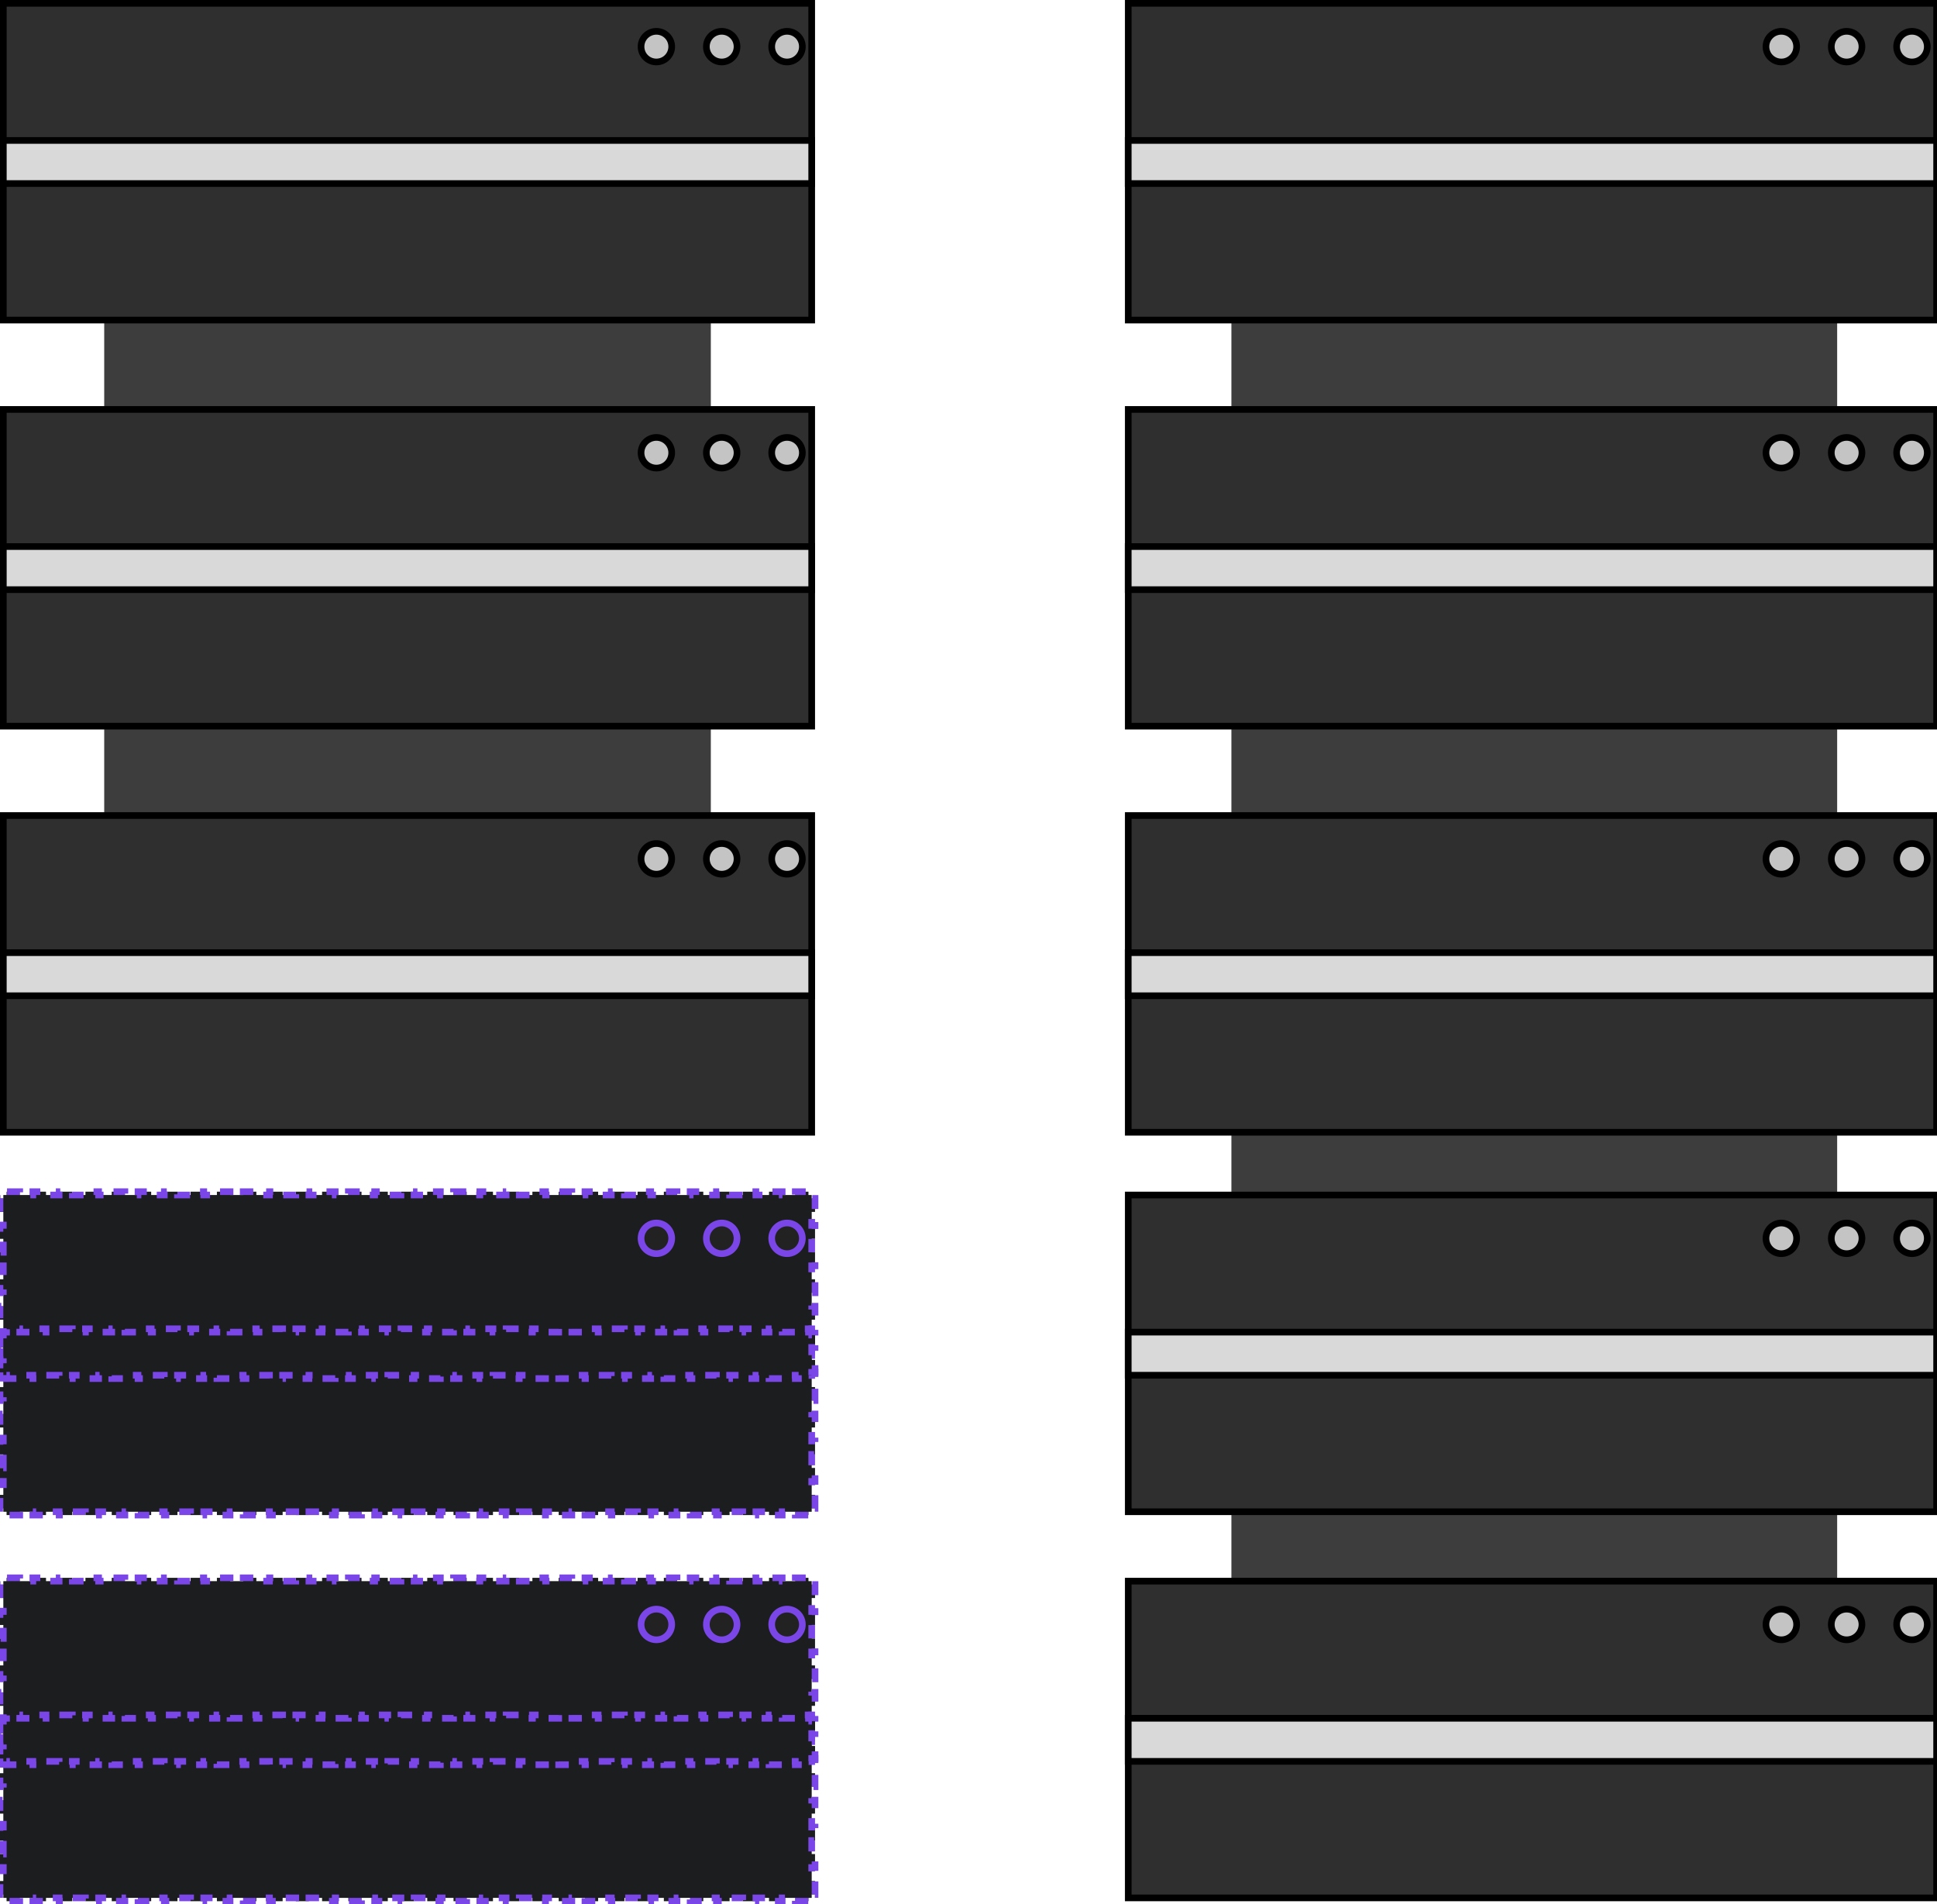 <svg width="291" height="286" viewBox="0 0 291 286" fill="none" xmlns="http://www.w3.org/2000/svg">
<path d="M106.788 169.11L106.788 46.737L15.656 46.737L15.656 169.11H106.788Z" fill="#3D3D3D"/>
<path d="M0.5 122.5H121.944V170.076H0.5V122.5Z" fill="#2F2F2F" stroke="black"/>
<path d="M0.5 143.096H121.944V149.57H0.5V143.096Z" fill="#D9D9D9" stroke="black"/>
<path d="M100.913 129.006C100.913 130.277 99.882 131.309 98.609 131.309C97.337 131.309 96.305 130.277 96.305 129.006C96.305 127.735 97.337 126.704 98.609 126.704C99.882 126.704 100.913 127.735 100.913 129.006Z" fill="#C4C4C4" stroke="black"/>
<path d="M110.727 129.006C110.727 130.277 109.696 131.309 108.423 131.309C107.151 131.309 106.119 130.277 106.119 129.006C106.119 127.735 107.151 126.704 108.423 126.704C109.696 126.704 110.727 127.735 110.727 129.006Z" fill="#C4C4C4" stroke="black"/>
<path d="M120.542 129.006C120.542 130.277 119.51 131.309 118.238 131.309C116.965 131.309 115.934 130.277 115.934 129.006C115.934 127.735 116.965 126.704 118.238 126.704C119.51 126.704 120.542 127.735 120.542 129.006Z" fill="#C4C4C4" stroke="black"/>
<path d="M0.5 61.5H121.944V109.076H0.5V61.5Z" fill="#2F2F2F" stroke="black"/>
<path d="M0.5 82.096H121.944V88.57H0.5V82.096Z" fill="#D9D9D9" stroke="black"/>
<path d="M100.913 68.006C100.913 69.277 99.882 70.308 98.609 70.308C97.337 70.308 96.305 69.277 96.305 68.006C96.305 66.735 97.337 65.704 98.609 65.704C99.882 65.704 100.913 66.735 100.913 68.006Z" fill="#C4C4C4" stroke="black"/>
<path d="M110.727 68.006C110.727 69.277 109.696 70.308 108.423 70.308C107.151 70.308 106.119 69.277 106.119 68.006C106.119 66.735 107.151 65.704 108.423 65.704C109.696 65.704 110.727 66.735 110.727 68.006Z" fill="#C4C4C4" stroke="black"/>
<path d="M120.542 68.006C120.542 69.277 119.51 70.308 118.238 70.308C116.965 70.308 115.934 69.277 115.934 68.006C115.934 66.735 116.965 65.704 118.238 65.704C119.51 65.704 120.542 66.735 120.542 68.006Z" fill="#C4C4C4" stroke="black"/>
<path d="M0.5 0.5H121.944V48.076H0.5V0.5Z" fill="#2F2F2F" stroke="black"/>
<path d="M0.5 21.096H121.944V27.57H0.5V21.096Z" fill="#D9D9D9" stroke="black"/>
<path d="M100.913 7.006C100.913 8.277 99.882 9.309 98.609 9.309C97.337 9.309 96.305 8.277 96.305 7.006C96.305 5.735 97.337 4.704 98.609 4.704C99.882 4.704 100.913 5.735 100.913 7.006Z" fill="#C4C4C4" stroke="black"/>
<path d="M110.727 7.006C110.727 8.277 109.696 9.309 108.423 9.309C107.151 9.309 106.119 8.277 106.119 7.006C106.119 5.735 107.151 4.704 108.423 4.704C109.696 4.704 110.727 5.735 110.727 7.006Z" fill="#C4C4C4" stroke="black"/>
<path d="M120.542 7.006C120.542 8.277 119.51 9.309 118.238 9.309C116.965 9.309 115.934 8.277 115.934 7.006C115.934 5.735 116.965 4.704 118.238 4.704C119.51 4.704 120.542 5.735 120.542 7.006Z" fill="#C4C4C4" stroke="black"/>
<path d="M0 180.012V182.036H0.5V184.06H0V186.084H0.5V188.108H0V190.132H0.5V192.156H0V194.18H0.5V196.204H0V198.228H0.5V200.252H0V202.276H0.5V204.3H0V206.324H0.5V208.348H0V210.372H0.5V212.396H0V214.42H0.5V216.444H0V218.468H0.5V220.492H0V222.516H0.5V224.54H0V226.564H0.5V227.076H0.987V227.576H2.962V227.076H4.937V227.576H6.912V227.076H8.887V227.576H10.862V227.076H12.837V227.576H14.812V227.076H16.787V227.576H18.762V227.076H20.736V227.576H22.711V227.076H24.686V227.576H26.661V227.076H28.636V227.576H30.611V227.076H32.586V227.576H34.561V227.076H36.536V227.576H38.511V227.076H40.485V227.576H42.46V227.076H44.435V227.576H46.41V227.076H48.385V227.576H50.36V227.076H52.335V227.576H54.31V227.076H56.285V227.576H58.26V227.076H60.234V227.576H62.209V227.076H64.184V227.576H66.159V227.076H68.134V227.576H70.109V227.076H72.084V227.576H74.059V227.076H76.034V227.576H78.008V227.076H79.983V227.576H81.958V227.076H83.933V227.576H85.908V227.076H87.883V227.576H89.858V227.076H91.833V227.576H93.808V227.076H95.783V227.576H97.757V227.076H99.732V227.576H101.707V227.076H103.682V227.576H105.657V227.076H107.632V227.576H109.607V227.076H111.582V227.576H113.557V227.076H115.532V227.576H117.507V227.076H119.481V227.576H121.456V227.076H121.944V226.564H122.444V224.54H121.944V222.516H122.444V220.492H121.944V218.468H122.444V216.444H121.944V214.42H122.444V212.396H121.944V210.372H122.444V208.348H121.944V206.324H122.444V204.3H121.944V202.276H122.444V200.252H121.944V198.228H122.444V196.204H121.944V194.18H122.444V192.156H121.944V190.132H122.444V188.108H121.944V186.084H122.444V184.06H121.944V182.036H122.444V180.012H121.944V179.5H121.456V179H119.481V179.5H117.506V179H115.532V179.5H113.557V179H111.582V179.5H109.607V179H107.632V179.5H105.657V179H103.682V179.5H101.707V179H99.732V179.5H97.757V179H95.783V179.5H93.808V179H91.833V179.5H89.858V179H87.883V179.5H85.908V179H83.933V179.5H81.958V179H79.983V179.5H78.008V179H76.034V179.5H74.059V179H72.084V179.5H70.109V179H68.134V179.5H66.159V179H64.184V179.5H62.209V179H60.234V179.5H58.26V179H56.285V179.5H54.31V179H52.335V179.5H50.36V179H48.385V179.5H46.41V179H44.435V179.5H42.46V179H40.485V179.5H38.511V179H36.536V179.5H34.561V179H32.586V179.5H30.611V179H28.636V179.5H26.661V179H24.686V179.5H22.711V179H20.736V179.5H18.762V179H16.787V179.5H14.812V179H12.837V179.5H10.862V179H8.887V179.5H6.912V179H4.937V179.5H2.962V179H0.987V179.5H0.5V180.012H0Z" fill="#1C1D1F" stroke="#7A46E8" stroke-dasharray="2 2"/>
<path d="M0 200.531V202.399H0.5V204.267H0V206.135H0.5V206.57H0.987V207.07H2.962V206.57H4.937V207.07H6.912V206.57H8.887V207.07H10.862V206.57H12.837V207.07H14.812V206.57H16.787V207.07H18.762V206.57H20.736V207.07H22.711V206.57H24.686V207.07H26.661V206.57H28.636V207.07H30.611V206.57H32.586V207.07H34.561V206.57H36.536V207.07H38.511V206.57H40.485V207.07H42.46V206.57H44.435V207.07H46.41V206.57H48.385V207.07H50.36V206.57H52.335V207.07H54.31V206.57H56.285V207.07H58.26V206.57H60.234V207.07H62.209V206.57H64.184V207.07H66.159V206.57H68.134V207.07H70.109V206.57H72.084V207.07H74.059V206.57H76.034V207.07H78.008V206.57H79.983V207.07H81.958V206.57H83.933V207.07H85.908V206.57H87.883V207.07H89.858V206.57H91.833V207.07H93.808V206.57H95.783V207.07H97.757V206.57H99.732V207.07H101.707V206.57H103.682V207.07H105.657V206.57H107.632V207.07H109.607V206.57H111.582V207.07H113.557V206.57H115.532V207.07H117.507V206.57H119.481V207.07H121.456V206.57H121.944V206.135H122.444V204.267H121.944V202.399H122.444V200.531H121.944V200.096H121.456V199.596H119.481V200.096H117.506V199.596H115.532V200.096H113.557V199.596H111.582V200.096H109.607V199.596H107.632V200.096H105.657V199.596H103.682V200.096H101.707V199.596H99.732V200.096H97.757V199.596H95.783V200.096H93.808V199.596H91.833V200.096H89.858V199.596H87.883V200.096H85.908V199.596H83.933V200.096H81.958V199.596H79.983V200.096H78.008V199.596H76.034V200.096H74.059V199.596H72.084V200.096H70.109V199.596H68.134V200.096H66.159V199.596H64.184V200.096H62.209V199.596H60.234V200.096H58.26V199.596H56.285V200.096H54.31V199.596H52.335V200.096H50.36V199.596H48.385V200.096H46.41V199.596H44.435V200.096H42.46V199.596H40.485V200.096H38.511V199.596H36.536V200.096H34.561V199.596H32.586V200.096H30.611V199.596H28.636V200.096H26.661V199.596H24.686V200.096H22.711V199.596H20.736V200.096H18.762V199.596H16.787V200.096H14.812V199.596H12.837V200.096H10.862V199.596H8.887V200.096H6.912V199.596H4.937V200.096H2.962V199.596H0.987V200.096H0.5V200.531H0Z" fill="#1C1D1F" stroke="#7A46E8" stroke-dasharray="2 2"/>
<path d="M100.913 186.006C100.913 187.277 99.882 188.309 98.609 188.309C97.337 188.309 96.305 187.277 96.305 186.006C96.305 184.735 97.337 183.704 98.609 183.704C99.882 183.704 100.913 184.735 100.913 186.006Z" fill="#222222" stroke="#7A46E8"/>
<path d="M110.727 186.006C110.727 187.277 109.696 188.309 108.423 188.309C107.151 188.309 106.119 187.277 106.119 186.006C106.119 184.735 107.151 183.704 108.423 183.704C109.696 183.704 110.727 184.735 110.727 186.006Z" fill="#222222" stroke="#7A46E8"/>
<path d="M120.542 186.006C120.542 187.277 119.51 188.309 118.238 188.309C116.965 188.309 115.934 187.277 115.934 186.006C115.934 184.735 116.965 183.704 118.238 183.704C119.51 183.704 120.542 184.735 120.542 186.006Z" fill="#222222" stroke="#7A46E8"/>
<path d="M0 238.012V240.036H0.5V242.06H0V244.084H0.5V246.108H0V248.132H0.5V250.156H0V252.18H0.5V254.204H0V256.228H0.5V258.252H0V260.276H0.5V262.3H0V264.324H0.5V266.348H0V268.372H0.5V270.396H0V272.42H0.5V274.444H0V276.468H0.5V278.492H0V280.516H0.5V282.54H0V284.564H0.5V285.076H0.987V285.576H2.962V285.076H4.937V285.576H6.912V285.076H8.887V285.576H10.862V285.076H12.837V285.576H14.812V285.076H16.787V285.576H18.762V285.076H20.736V285.576H22.711V285.076H24.686V285.576H26.661V285.076H28.636V285.576H30.611V285.076H32.586V285.576H34.561V285.076H36.536V285.576H38.511V285.076H40.485V285.576H42.46V285.076H44.435V285.576H46.41V285.076H48.385V285.576H50.36V285.076H52.335V285.576H54.31V285.076H56.285V285.576H58.26V285.076H60.234V285.576H62.209V285.076H64.184V285.576H66.159V285.076H68.134V285.576H70.109V285.076H72.084V285.576H74.059V285.076H76.034V285.576H78.008V285.076H79.983V285.576H81.958V285.076H83.933V285.576H85.908V285.076H87.883V285.576H89.858V285.076H91.833V285.576H93.808V285.076H95.783V285.576H97.757V285.076H99.732V285.576H101.707V285.076H103.682V285.576H105.657V285.076H107.632V285.576H109.607V285.076H111.582V285.576H113.557V285.076H115.532V285.576H117.507V285.076H119.481V285.576H121.456V285.076H121.944V284.564H122.444V282.54H121.944V280.516H122.444V278.492H121.944V276.468H122.444V274.444H121.944V272.42H122.444V270.396H121.944V268.372H122.444V266.348H121.944V264.324H122.444V262.3H121.944V260.276H122.444V258.252H121.944V256.228H122.444V254.204H121.944V252.18H122.444V250.156H121.944V248.132H122.444V246.108H121.944V244.084H122.444V242.06H121.944V240.036H122.444V238.012H121.944V237.5H121.456V237H119.481V237.5H117.506V237H115.532V237.5H113.557V237H111.582V237.5H109.607V237H107.632V237.5H105.657V237H103.682V237.5H101.707V237H99.732V237.5H97.757V237H95.783V237.5H93.808V237H91.833V237.5H89.858V237H87.883V237.5H85.908V237H83.933V237.5H81.958V237H79.983V237.5H78.008V237H76.034V237.5H74.059V237H72.084V237.5H70.109V237H68.134V237.5H66.159V237H64.184V237.5H62.209V237H60.234V237.5H58.26V237H56.285V237.5H54.31V237H52.335V237.5H50.36V237H48.385V237.5H46.41V237H44.435V237.5H42.46V237H40.485V237.5H38.511V237H36.536V237.5H34.561V237H32.586V237.5H30.611V237H28.636V237.5H26.661V237H24.686V237.5H22.711V237H20.736V237.5H18.762V237H16.787V237.5H14.812V237H12.837V237.5H10.862V237H8.887V237.5H6.912V237H4.937V237.5H2.962V237H0.987V237.5H0.5V238.012H0Z" fill="#1C1D1F" stroke="#7A46E8" stroke-dasharray="2 2"/>
<path d="M0 258.531V260.399H0.5V262.267H0V264.136H0.5V264.57H0.987V265.07H2.962V264.57H4.937V265.07H6.912V264.57H8.887V265.07H10.862V264.57H12.837V265.07H14.812V264.57H16.787V265.07H18.762V264.57H20.736V265.07H22.711V264.57H24.686V265.07H26.661V264.57H28.636V265.07H30.611V264.57H32.586V265.07H34.561V264.57H36.536V265.07H38.511V264.57H40.485V265.07H42.46V264.57H44.435V265.07H46.41V264.57H48.385V265.07H50.36V264.57H52.335V265.07H54.31V264.57H56.285V265.07H58.26V264.57H60.234V265.07H62.209V264.57H64.184V265.07H66.159V264.57H68.134V265.07H70.109V264.57H72.084V265.07H74.059V264.57H76.034V265.07H78.008V264.57H79.983V265.07H81.958V264.57H83.933V265.07H85.908V264.57H87.883V265.07H89.858V264.57H91.833V265.07H93.808V264.57H95.783V265.07H97.757V264.57H99.732V265.07H101.707V264.57H103.682V265.07H105.657V264.57H107.632V265.07H109.607V264.57H111.582V265.07H113.557V264.57H115.532V265.07H117.507V264.57H119.481V265.07H121.456V264.57H121.944V264.136H122.444V262.267H121.944V260.399H122.444V258.531H121.944V258.097H121.456V257.597H119.481V258.097H117.506V257.597H115.532V258.097H113.557V257.597H111.582V258.097H109.607V257.597H107.632V258.097H105.657V257.597H103.682V258.097H101.707V257.597H99.732V258.097H97.757V257.597H95.783V258.097H93.808V257.597H91.833V258.097H89.858V257.597H87.883V258.097H85.908V257.597H83.933V258.097H81.958V257.597H79.983V258.097H78.008V257.597H76.034V258.097H74.059V257.597H72.084V258.097H70.109V257.597H68.134V258.097H66.159V257.597H64.184V258.097H62.209V257.597H60.234V258.097H58.26V257.597H56.285V258.097H54.31V257.597H52.335V258.097H50.36V257.597H48.385V258.097H46.41V257.597H44.435V258.097H42.46V257.597H40.485V258.097H38.511V257.597H36.536V258.097H34.561V257.597H32.586V258.097H30.611V257.597H28.636V258.097H26.661V257.597H24.686V258.097H22.711V257.597H20.736V258.097H18.762V257.597H16.787V258.097H14.812V257.597H12.837V258.097H10.862V257.597H8.887V258.097H6.912V257.597H4.937V258.097H2.962V257.597H0.987V258.097H0.5V258.531H0Z" fill="#1C1D1F" stroke="#7A46E8" stroke-dasharray="2 2"/>
<path d="M100.913 244.006C100.913 245.277 99.882 246.309 98.609 246.309C97.337 246.309 96.305 245.277 96.305 244.006C96.305 242.735 97.337 241.704 98.609 241.704C99.882 241.704 100.913 242.735 100.913 244.006Z" fill="#222222" stroke="#7A46E8"/>
<path d="M110.727 244.006C110.727 245.277 109.696 246.309 108.423 246.309C107.151 246.309 106.119 245.277 106.119 244.006C106.119 242.735 107.151 241.704 108.423 241.704C109.696 241.704 110.727 242.735 110.727 244.006Z" fill="#222222" stroke="#7A46E8"/>
<path d="M120.542 244.006C120.542 245.277 119.51 246.309 118.238 246.309C116.965 246.309 115.934 245.277 115.934 244.006C115.934 242.735 116.965 241.704 118.238 241.704C119.51 241.704 120.542 242.735 120.542 244.006Z" fill="#222222" stroke="#7A46E8"/>
<path d="M276 247V47L185 47V247H276Z" fill="#3D3D3D"/>
<path d="M169.5 122.5H290.944V170.076H169.5V122.5Z" fill="#2F2F2F" stroke="black"/>
<path d="M169.5 143.096H290.944V149.57H169.5V143.096Z" fill="#D9D9D9" stroke="black"/>
<path d="M269.913 129.006C269.913 130.277 268.882 131.309 267.609 131.309C266.336 131.309 265.305 130.277 265.305 129.006C265.305 127.735 266.336 126.704 267.609 126.704C268.882 126.704 269.913 127.735 269.913 129.006Z" fill="#C4C4C4" stroke="black"/>
<path d="M279.727 129.006C279.727 130.277 278.696 131.309 277.423 131.309C276.151 131.309 275.119 130.277 275.119 129.006C275.119 127.735 276.151 126.704 277.423 126.704C278.696 126.704 279.727 127.735 279.727 129.006Z" fill="#C4C4C4" stroke="black"/>
<path d="M289.542 129.006C289.542 130.277 288.51 131.309 287.238 131.309C285.965 131.309 284.934 130.277 284.934 129.006C284.934 127.735 285.965 126.704 287.238 126.704C288.51 126.704 289.542 127.735 289.542 129.006Z" fill="#C4C4C4" stroke="black"/>
<path d="M169.5 179.5H290.944V227.076H169.5V179.5Z" fill="#2F2F2F" stroke="black"/>
<path d="M169.5 200.096H290.944V206.57H169.5V200.096Z" fill="#D9D9D9" stroke="black"/>
<path d="M269.913 186.006C269.913 187.277 268.882 188.309 267.609 188.309C266.336 188.309 265.305 187.277 265.305 186.006C265.305 184.735 266.336 183.704 267.609 183.704C268.882 183.704 269.913 184.735 269.913 186.006Z" fill="#C4C4C4" stroke="black"/>
<path d="M279.727 186.006C279.727 187.277 278.696 188.309 277.423 188.309C276.151 188.309 275.119 187.277 275.119 186.006C275.119 184.735 276.151 183.704 277.423 183.704C278.696 183.704 279.727 184.735 279.727 186.006Z" fill="#C4C4C4" stroke="black"/>
<path d="M289.542 186.006C289.542 187.277 288.51 188.309 287.238 188.309C285.965 188.309 284.934 187.277 284.934 186.006C284.934 184.735 285.965 183.704 287.238 183.704C288.51 183.704 289.542 184.735 289.542 186.006Z" fill="#C4C4C4" stroke="black"/>
<path d="M169.5 237.5H290.944V285.076H169.5V237.5Z" fill="#2F2F2F" stroke="black"/>
<path d="M169.5 258.097H290.944V264.57H169.5V258.097Z" fill="#D9D9D9" stroke="black"/>
<path d="M269.913 244.006C269.913 245.277 268.882 246.309 267.609 246.309C266.336 246.309 265.305 245.277 265.305 244.006C265.305 242.735 266.336 241.704 267.609 241.704C268.882 241.704 269.913 242.735 269.913 244.006Z" fill="#C4C4C4" stroke="black"/>
<path d="M279.727 244.006C279.727 245.277 278.696 246.309 277.423 246.309C276.151 246.309 275.119 245.277 275.119 244.006C275.119 242.735 276.151 241.704 277.423 241.704C278.696 241.704 279.727 242.735 279.727 244.006Z" fill="#C4C4C4" stroke="black"/>
<path d="M289.542 244.006C289.542 245.277 288.51 246.309 287.238 246.309C285.965 246.309 284.934 245.277 284.934 244.006C284.934 242.735 285.965 241.704 287.238 241.704C288.51 241.704 289.542 242.735 289.542 244.006Z" fill="#C4C4C4" stroke="black"/>
<path d="M169.5 61.5H290.944V109.076H169.5V61.5Z" fill="#2F2F2F" stroke="black"/>
<path d="M169.5 82.096H290.944V88.57H169.5V82.096Z" fill="#D9D9D9" stroke="black"/>
<path d="M269.913 68.006C269.913 69.277 268.882 70.308 267.609 70.308C266.336 70.308 265.305 69.277 265.305 68.006C265.305 66.735 266.336 65.704 267.609 65.704C268.882 65.704 269.913 66.735 269.913 68.006Z" fill="#C4C4C4" stroke="black"/>
<path d="M279.727 68.006C279.727 69.277 278.696 70.308 277.423 70.308C276.151 70.308 275.119 69.277 275.119 68.006C275.119 66.735 276.151 65.704 277.423 65.704C278.696 65.704 279.727 66.735 279.727 68.006Z" fill="#C4C4C4" stroke="black"/>
<path d="M289.542 68.006C289.542 69.277 288.51 70.308 287.238 70.308C285.965 70.308 284.934 69.277 284.934 68.006C284.934 66.735 285.965 65.704 287.238 65.704C288.51 65.704 289.542 66.735 289.542 68.006Z" fill="#C4C4C4" stroke="black"/>
<path d="M169.5 0.5H290.944V48.076H169.5V0.5Z" fill="#2F2F2F" stroke="black"/>
<path d="M169.5 21.096H290.944V27.57H169.5V21.096Z" fill="#D9D9D9" stroke="black"/>
<path d="M269.913 7.006C269.913 8.277 268.882 9.309 267.609 9.309C266.336 9.309 265.305 8.277 265.305 7.006C265.305 5.735 266.336 4.704 267.609 4.704C268.882 4.704 269.913 5.735 269.913 7.006Z" fill="#C4C4C4" stroke="black"/>
<path d="M279.727 7.006C279.727 8.277 278.696 9.309 277.423 9.309C276.151 9.309 275.119 8.277 275.119 7.006C275.119 5.735 276.151 4.704 277.423 4.704C278.696 4.704 279.727 5.735 279.727 7.006Z" fill="#C4C4C4" stroke="black"/>
<path d="M289.542 7.006C289.542 8.277 288.51 9.309 287.238 9.309C285.965 9.309 284.934 8.277 284.934 7.006C284.934 5.735 285.965 4.704 287.238 4.704C288.51 4.704 289.542 5.735 289.542 7.006Z" fill="#C4C4C4" stroke="black"/>
</svg>
